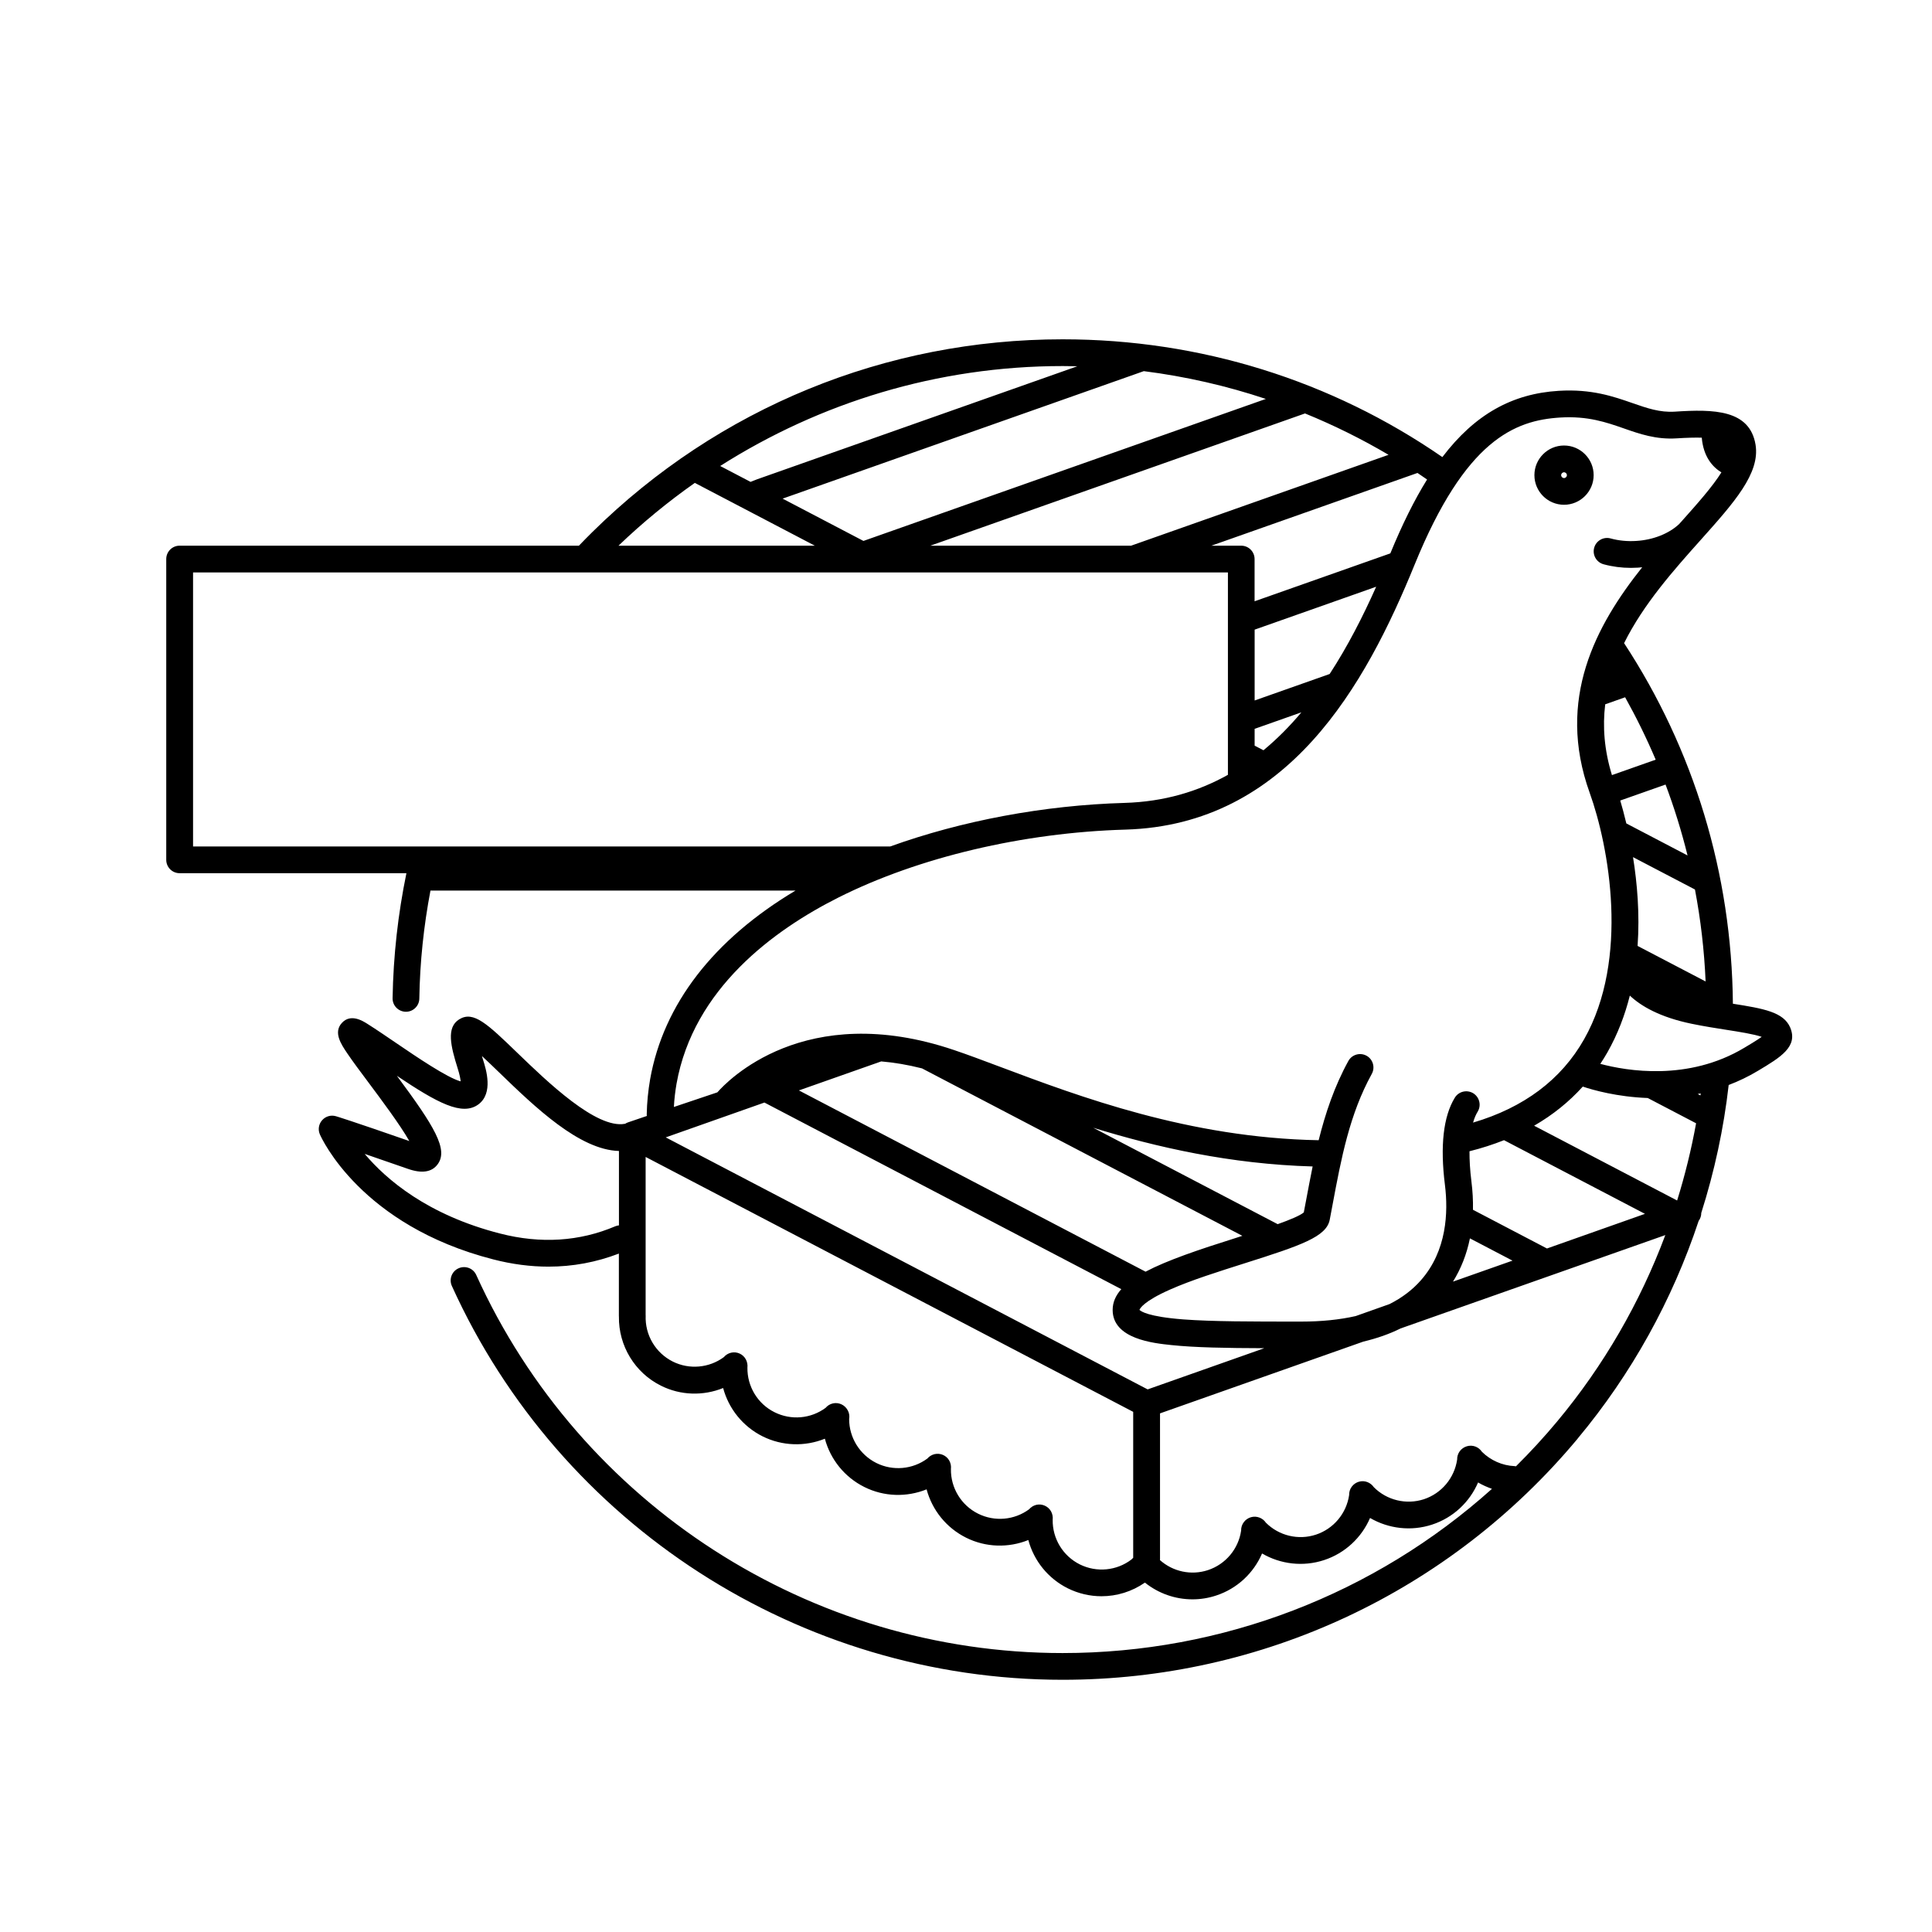 <?xml version="1.0" encoding="UTF-8"?>
<!-- Uploaded to: ICON Repo, www.svgrepo.com, Generator: ICON Repo Mixer Tools -->
<svg fill="#000000" width="800px" height="800px" version="1.1" viewBox="144 144 512 512" xmlns="http://www.w3.org/2000/svg">
 <path d="m558.49 277.77c4.316 0 7.844-3.523 7.844-7.856 0-4.324-3.512-7.848-7.844-7.848s-7.856 3.527-7.856 7.848c0 4.332 3.516 7.856 7.856 7.856zm0-8.609c0.414 0 0.754 0.348 0.754 0.762 0 0.422-0.344 0.766-0.754 0.766-0.422 0-0.766-0.344-0.766-0.766 0-0.414 0.34-0.762 0.766-0.762zm3.609 256.07c14.297-17.125 25.121-36.754 32.066-57.688 0.453-0.598 0.691-1.355 0.691-2.106 3.5-11.02 5.953-22.359 7.262-33.902 2.59-0.984 5.195-2.215 7.773-3.769 5.953-3.562 10.656-6.367 8.539-11.441-1.742-4.133-7.094-5.047-15.195-6.328-0.297-34.457-10.344-67.355-28.832-95.559 5.152-10.387 13.203-19.406 20.398-27.457 8.766-9.812 15.695-17.566 14.434-25.16-1.559-9.25-11.004-9.418-21.391-8.73-3.977 0.25-7.301-0.906-11.16-2.246-5.109-1.777-10.902-3.805-19.602-3.273-12.328 0.746-22.219 6.227-30.84 17.559-29.371-20.285-64.156-31.211-100.62-31.211-46.914 0-91.168 18.121-124.6 51.035-1.219 1.203-2.418 2.422-3.602 3.656h-105.82c-1.961 0-3.543 1.582-3.543 3.547v79.699c0 1.965 1.582 3.547 3.543 3.547h60.105c-2.223 10.797-3.473 21.867-3.664 33.117-0.039 1.965 1.527 3.562 3.481 3.606h0.059c1.93 0 3.512-1.562 3.543-3.481 0.156-9.766 1.18-19.32 2.953-28.633h96.738c-21.723 12.965-34.98 30.113-38.52 49.977-0.527 3.047-0.848 6.195-0.906 9.355 0 0.133 0.02 0.266 0.031 0.395-3.031 1.031-5.039 1.715-5.039 1.715-0.031 0.012-0.051 0.031-0.07 0.031-0.188 0.07-0.371 0.145-0.539 0.266-0.02 0-0.039 0.012-0.051 0.031-0.031 0-0.039 0.02-0.07 0.031h-0.031c-7.578 1.414-20.625-11.191-28.418-18.707-8.051-7.777-11.719-11.32-15.508-8.973-3.473 2.156-2.242 7.133-0.414 12.957 0.539 1.691 0.734 2.805 0.805 3.481-3.523-0.926-11.789-6.555-16.934-10.055-2.625-1.785-5.336-3.641-7.785-5.188-1.199-0.762-4.41-2.797-6.742-0.266-2.352 2.527-0.227 5.672 1.477 8.184 1.438 2.125 3.5 4.883 5.688 7.805 3.109 4.172 8.258 11.039 10.688 15.332-15.539-5.41-19.285-6.535-19.441-6.574-1.328-0.395-2.754 0.02-3.664 1.055-0.918 1.031-1.152 2.5-0.598 3.758 0.434 0.984 10.883 24.137 45.953 33.129 4.957 1.281 9.848 1.918 14.629 1.918 6.422 0 12.656-1.16 18.656-3.461v16.551c0 0.051 0.012 0.105 0.012 0.141-0.117 7.703 4.191 14.855 11.117 18.309 5.234 2.625 11.246 2.754 16.5 0.629 1.465 5.473 5.215 10.184 10.449 12.801 5.234 2.609 11.266 2.754 16.512 0.629 1.465 5.473 5.215 10.184 10.449 12.793 5.234 2.621 11.254 2.754 16.512 0.629 1.465 5.473 5.215 10.188 10.449 12.801 5.234 2.621 11.254 2.754 16.512 0.629 1.465 5.473 5.215 10.188 10.461 12.801 2.828 1.402 5.883 2.098 8.922 2.098 4.066 0 8.086-1.23 11.512-3.617 3.594 2.883 8.051 4.438 12.605 4.438 2.098 0 4.203-0.328 6.258-1.008 5.562-1.809 9.949-5.949 12.184-11.148 4.891 2.856 10.871 3.582 16.434 1.754 5.562-1.824 9.949-5.969 12.184-11.16 4.902 2.848 10.883 3.582 16.445 1.754 5.551-1.812 9.949-5.953 12.184-11.168 1.16 0.695 2.414 1.238 3.68 1.691-31.086 27.887-71.391 43.52-113.79 43.52-66.805 0-127.8-39.336-155.39-100.2-0.805-1.785-2.902-2.57-4.695-1.762-1.785 0.801-2.57 2.906-1.762 4.684 28.73 63.398 92.27 104.36 161.85 104.36 52.887 0.012 102.63-23.289 136.51-63.918zm-254.07-56.496c-0.312 0.031-0.621 0.105-0.938 0.227-9.516 4.055-19.809 4.707-30.59 1.93-19.191-4.914-30.137-14.309-35.855-21.098 2.934 1.004 6.691 2.301 11.461 3.965 3.688 1.293 6.348 0.883 7.879-1.215 2.871-3.914-0.828-9.996-10.812-23.449 10.746 7.195 17.32 10.758 21.629 7.566 3.996-2.984 1.996-9.309 1.25-11.688-0.117-0.395-0.246-0.754-0.332-1.113 1.477 1.367 3.098 2.934 4.574 4.359 9.551 9.238 21.266 20.512 31.734 20.801zm280.43-6.59-37.902-19.82c4.934-2.84 9.238-6.312 12.902-10.367 2.766 0.934 9.125 2.727 17.211 3.027l12.812 6.695c-1.254 6.918-2.938 13.754-5.023 20.465zm-54.109 2.457c0.051-2.414-0.082-4.906-0.402-7.453-0.395-3.148-0.527-5.793-0.516-8.055 3.219-0.805 6.266-1.785 9.148-2.934l37.352 19.523-25.969 9.18zm10.48 13.48-15.773 5.562c2.125-3.43 3.641-7.269 4.488-11.461zm49.801-43.777-0.711-0.383c0.258-0.039 0.523-0.105 0.785-0.156-0.023 0.164-0.055 0.34-0.074 0.539zm16.242-15.527c-1.34 0.945-3.438 2.203-4.625 2.902-14.887 8.922-31.176 6.121-38.148 4.254 0.648-0.977 1.289-2 1.879-3.043 2.734-4.828 4.656-9.914 5.945-15.047 2.941 2.777 7.93 5.719 16.363 7.465 3.356 0.691 6.566 1.188 9.406 1.633 3.109 0.484 7.117 1.113 9.18 1.836zm-14.867-14.68-18.027-9.418c0.598-8.48-0.102-16.625-1.211-23.531l16.414 8.578c1.512 7.945 2.465 16.086 2.824 24.371zm-4.789-33.395-16.219-8.484c-0.559-2.363-1.125-4.398-1.613-6.07l12.004-4.231c2.297 6.098 4.246 12.371 5.828 18.785zm-16.539-41.918c2.984 5.352 5.688 10.863 8.098 16.539l-11.594 4.086c-2.055-6.672-2.5-12.906-1.785-18.758zm-52.488-57.711c-3.394 5.465-6.609 11.965-9.734 19.578l-35.977 12.695v-11.184c0-1.961-1.582-3.547-3.531-3.547h-7.918l54.621-19.277c0.855 0.57 1.703 1.148 2.539 1.734zm-45.695 58.562v-18.773l32.207-11.371c-3.5 7.859-7.535 15.773-12.328 23.125zm12.387 3.144c-3.066 3.664-6.414 7.039-10.047 10.047l-2.344-1.223v-4.453zm23.098-68.246-68.242 24.086h-53.199l99.305-35.051c7.676 3.129 15.066 6.797 22.137 10.965zm-32.516-14.812-106.64 37.633-21.422-11.211 95.723-33.785c11.148 1.414 21.957 3.902 32.336 7.363zm-53.824-8.711c1.289 0 2.59 0.016 3.879 0.051l-84.918 29.973c-0.66 0.242-1.219 0.465-1.691 0.672l-8.051-4.211c26.371-16.758 57.539-26.484 90.781-26.484zm-97.496 30.957c0.051 0.031 0.102 0.055 0.156 0.09l31.645 16.559-52.039 0.004c6.309-6.051 13.074-11.617 20.238-16.652zm-132.98 96.352v-72.609h274.25v53.629c-7.863 4.402-16.902 7.133-27.387 7.441-21.402 0.613-43.188 4.731-62.109 11.543zm128.12 62.914c4.488-25.258 25.852-40.812 42.969-49.41 21.176-10.629 48.863-17.18 75.973-17.965 43.102-1.246 63.625-38.207 76.684-70.266 13.441-32.996 26.5-38.215 38.613-38.945 7.289-0.434 12.141 1.258 16.848 2.898 4.191 1.465 8.52 2.973 13.957 2.625 2.727-0.176 4.902-0.227 6.66-0.18 0.434 5.023 2.828 7.742 5.203 9.199-2.371 3.805-6.434 8.363-10.656 13.09-0.195 0.211-0.383 0.422-0.578 0.637-2.695 2.504-6.848 4.168-11.305 4.438-2.371 0.156-4.676-0.07-6.82-0.66-1.891-0.52-3.848 0.598-4.359 2.484-0.516 1.891 0.598 3.84 2.488 4.359 2.332 0.637 4.769 0.957 7.262 0.957 0.621 0 1.25-0.02 1.867-0.059 0.371-0.023 0.734-0.07 1.113-0.105-12.254 15.387-22.848 34.902-13.934 59.73 5.141 14.27 10.602 44.078-1.457 65.34-6.062 10.715-15.961 18.129-29.434 22.102 0.383-1.328 0.828-2.262 1.219-2.891 1.023-1.672 0.492-3.848-1.168-4.883-1.672-1.012-3.859-0.504-4.883 1.168-3.043 4.961-3.926 12.758-2.621 23.137 0.898 7.215 0.523 17.445-6.387 25.27-2.231 2.539-5.019 4.637-8.289 6.289l-8.973 3.18c-4.273 0.973-9.105 1.465-14.465 1.465-13.133 0-23.508 0-31.191-0.578-9.395-0.719-11.316-2.168-11.648-2.527 0.105-0.332 1.055-2.262 8.082-5.371 5.617-2.5 12.852-4.766 19.84-6.988 14.977-4.742 21.637-7.019 22.504-11.551 0.246-1.301 0.492-2.578 0.73-3.871 2.312-12.367 4.5-24.031 10.41-34.754 0.945-1.715 0.312-3.879-1.387-4.812-1.723-0.945-3.879-0.316-4.82 1.387-3.707 6.742-6.082 13.836-7.871 21-34.254-0.621-63.391-11.551-84.387-19.441-4.625-1.734-8.621-3.238-12.242-4.457-39.645-13.418-60.27 8.395-62.719 11.211-3.672 1.219-7.766 2.606-11.523 3.875 0.105-2.09 0.355-4.129 0.695-6.125zm149.95 40.273c-0.516 0.16-1.012 0.316-1.496 0.492-10.086 3.18-18.398 5.981-24.148 9.012l-91.871-48.035 21.816-7.688c3.375 0.289 6.969 0.875 10.809 1.848zm-39.516-28.637c16.652 5.141 36.41 9.652 58.145 10.258-0.609 2.988-1.168 5.961-1.723 8.914-0.207 1.094-0.414 2.188-0.621 3.269-0.992 0.836-3.672 1.953-6.918 3.109zm-87.137-6.68 94.578 49.453c-1.496 1.684-2.293 3.481-2.293 5.512 0 7.703 10.871 8.816 15.516 9.301 6.258 0.664 14.535 0.805 24.668 0.836l-30.91 10.914-127.71-66.785zm97.262 121.1c-3.914 2.992-9.238 3.496-13.668 1.301-4.488-2.231-7.281-6.848-7.203-11.844 0.09-0.742-0.059-1.535-0.441-2.227-0.777-1.375-2.383-2.074-3.914-1.715-0.766 0.195-1.414 0.609-1.898 1.176-3.906 2.883-9.141 3.344-13.512 1.164-4.481-2.227-7.281-6.84-7.203-11.84 0.09-0.746-0.051-1.527-0.434-2.223-0.766-1.379-2.371-2.074-3.914-1.715-0.754 0.188-1.426 0.609-1.898 1.168-3.906 2.883-9.129 3.356-13.512 1.18-4.418-2.207-7.215-6.731-7.215-11.648 0.137-0.754 0.031-1.582-0.363-2.301l-0.051-0.082c-0.754-1.387-2.363-2.117-3.906-1.762-0.777 0.18-1.445 0.609-1.918 1.176-3.914 2.883-9.129 3.356-13.523 1.164-4.481-2.215-7.269-6.84-7.195-11.828 0.082-0.746-0.059-1.527-0.434-2.207-0.766-1.395-2.363-2.106-3.914-1.742-0.754 0.188-1.426 0.594-1.91 1.176-3.894 2.867-9.129 3.356-13.512 1.176-4.586-2.293-7.41-7.07-7.195-12.203 0.012-0.059-0.012-0.109-0.012-0.188v-41.84l129.21 67.551v38.672c-0.152 0.16-0.316 0.301-0.461 0.461zm77.5-15.973c-4.664 1.516-9.82 0.277-13.266-3.195-0.395-0.574-0.984-1.062-1.672-1.34-1.484-0.59-3.188-0.098-4.152 1.176-0.516 0.672-0.734 1.477-0.719 2.262-0.719 4.852-4.109 8.934-8.805 10.48-4.664 1.535-9.809 0.289-13.266-3.18-0.395-0.59-0.973-1.062-1.664-1.328-1.477-0.59-3.18-0.105-4.141 1.152-0.527 0.66-0.766 1.477-0.746 2.273-0.699 4.863-4.102 8.934-8.805 10.488-4.43 1.457-9.281 0.402-12.711-2.664 0-0.07 0.02-0.137 0.02-0.195v-38.684l53.902-19.027c3.594-0.855 6.879-2 9.848-3.481l70.16-24.742c-6.672 17.84-16.312 34.582-28.66 49.387-3.465 4.16-7.113 8.117-10.922 11.895-0.117-0.023-0.246-0.047-0.363-0.055-3.25-0.133-6.379-1.527-8.68-3.82-0.395-0.598-0.973-1.082-1.691-1.359-1.484-0.57-3.199-0.051-4.152 1.219-0.492 0.672-0.719 1.457-0.699 2.215-0.719 4.898-4.121 8.965-8.816 10.523z"/>
</svg>